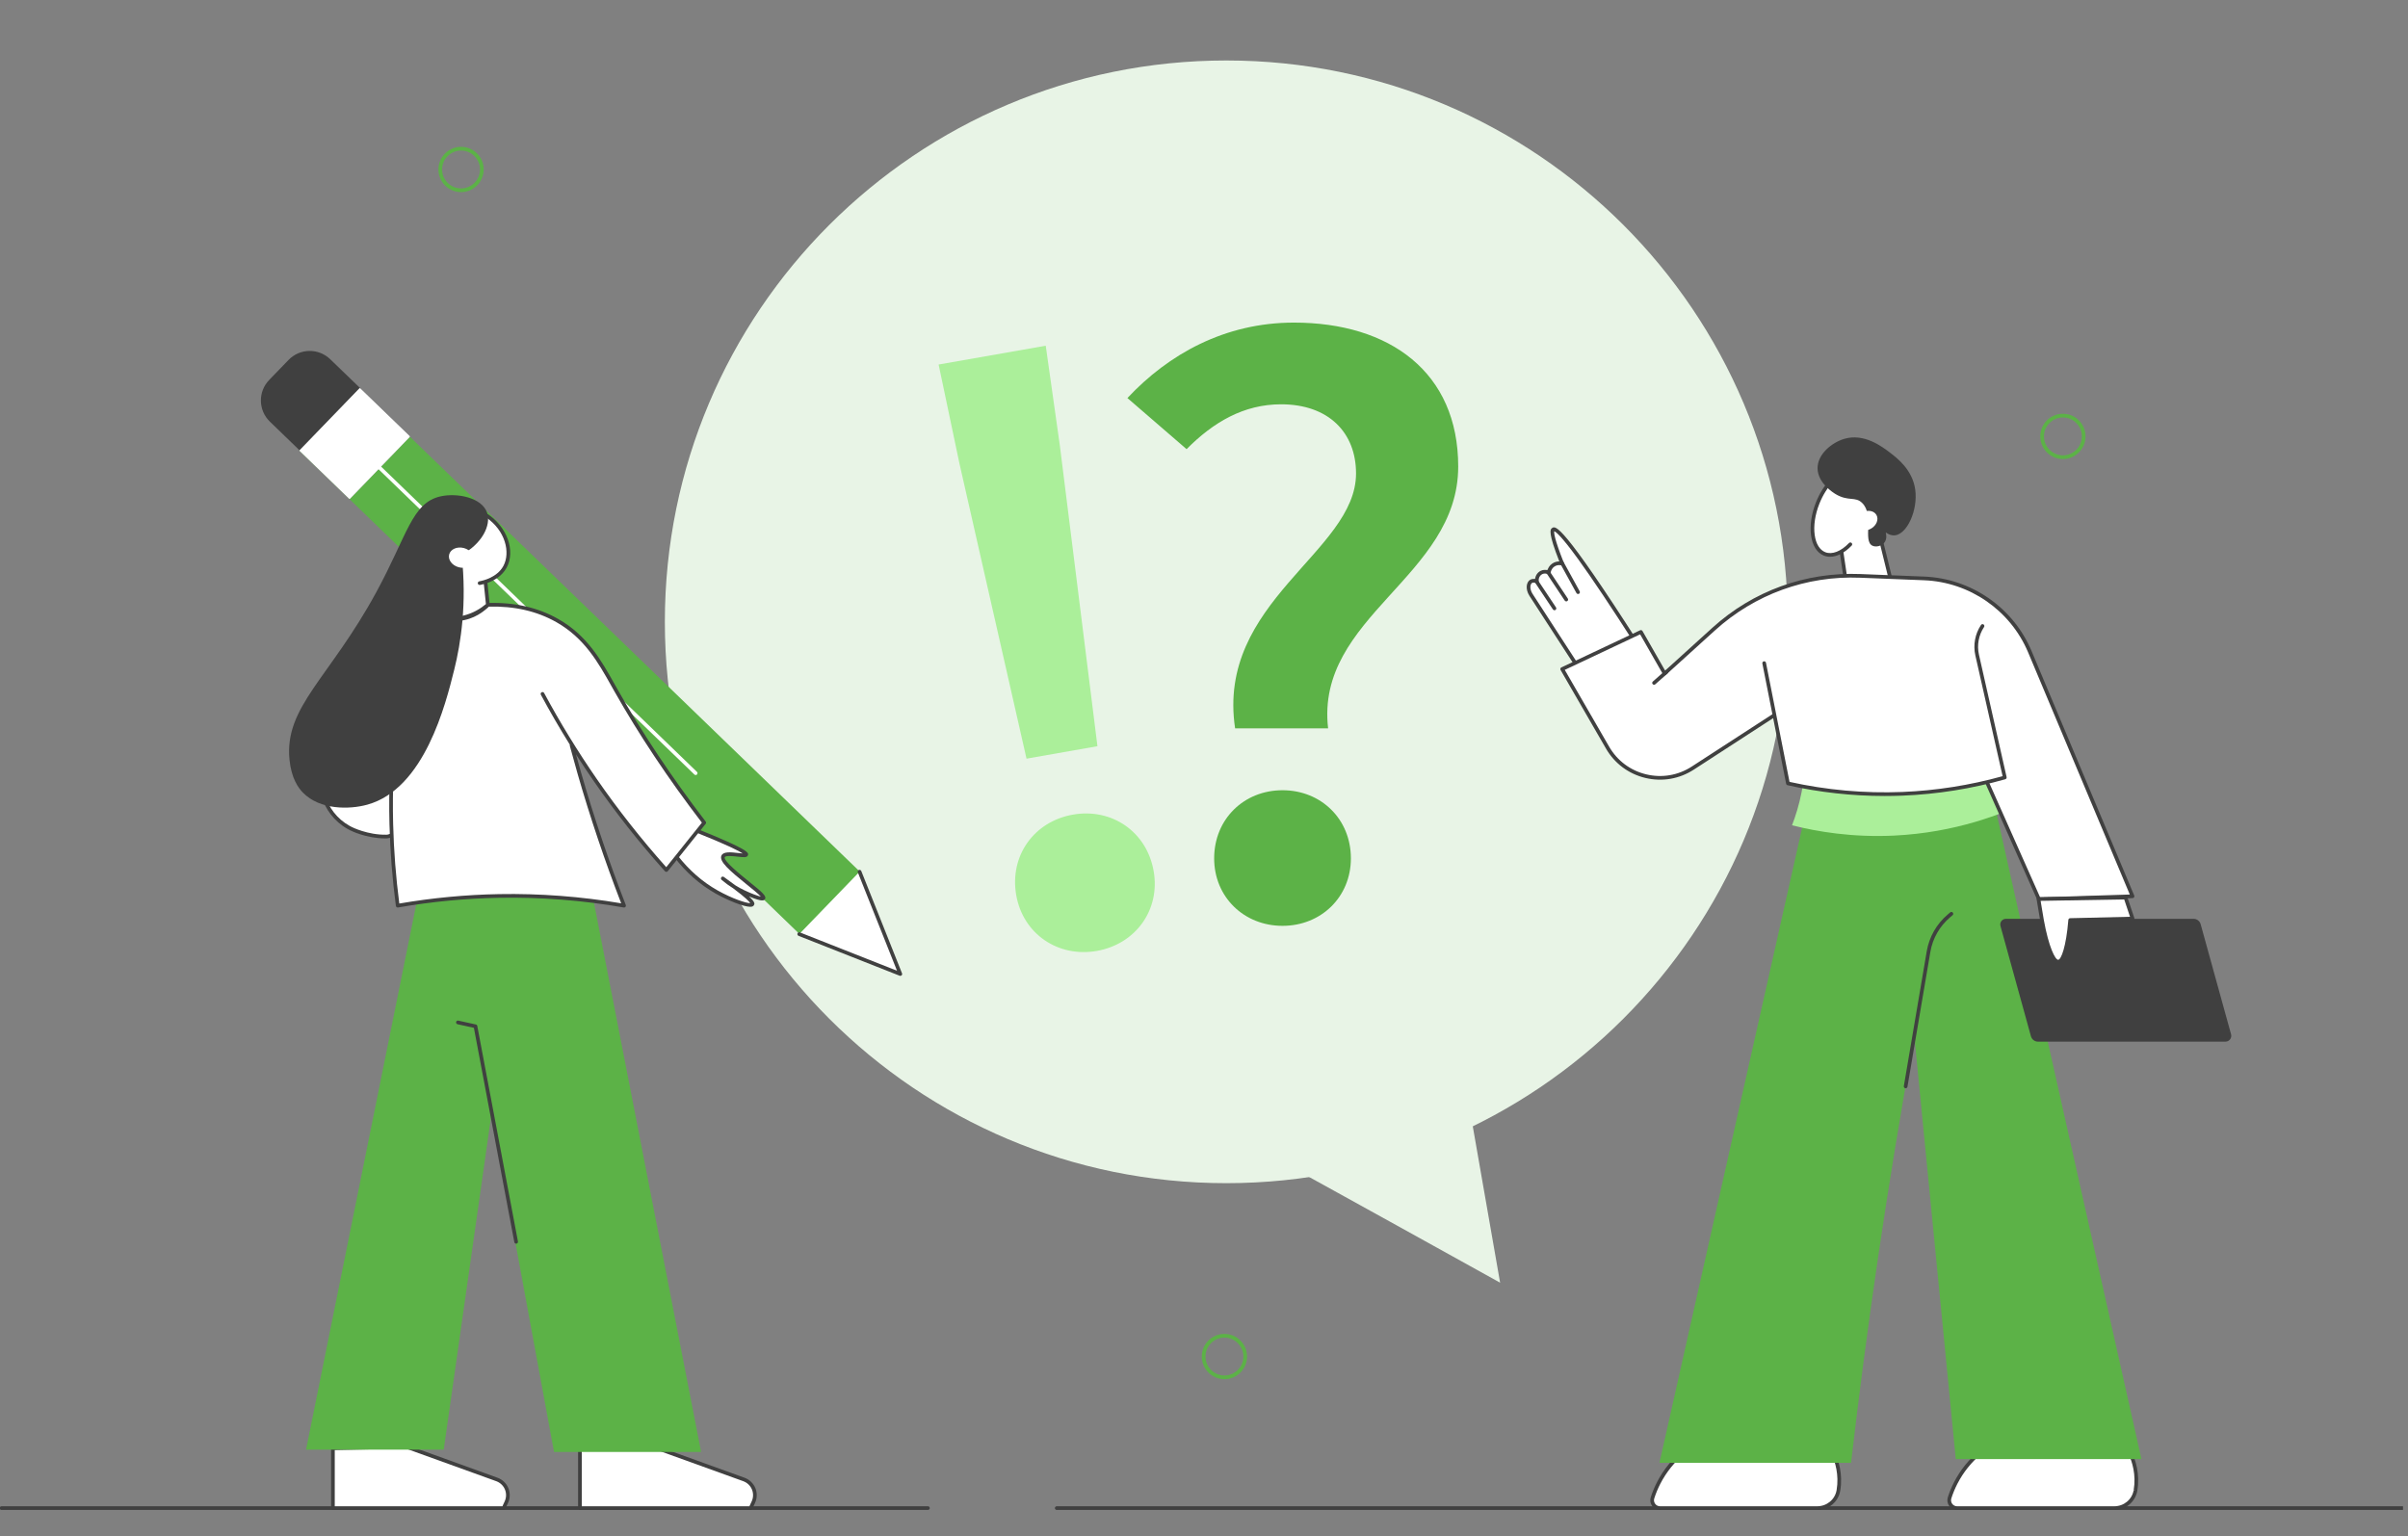<svg width="431" height="275" viewBox="0 0 431 275" fill="none" xmlns="http://www.w3.org/2000/svg">
<rect x="0" y="0" width="431" height="275" fill="#808080" stroke="none"/>
<g clip-path="url(#clip0_15_1219)">
<path d="M430.353 270.314H189.14C188.957 270.314 188.81 270.167 188.81 269.985C188.81 269.803 188.957 269.655 189.14 269.655H430.353C430.535 269.655 430.683 269.803 430.683 269.985C430.683 270.167 430.535 270.314 430.353 270.314Z" fill="#404040"/>
<path d="M166.087 270.314H0.273C0.091 270.314 -0.056 270.167 -0.056 269.985C-0.056 269.803 0.091 269.655 0.273 269.655H166.087C166.269 269.655 166.417 269.803 166.417 269.985C166.417 270.167 166.269 270.314 166.087 270.314Z" fill="#404040"/>
<path d="M230.287 208.517C231.976 209.362 268.5 229.629 268.5 229.629L260.899 186.138C260.899 186.138 228.598 207.673 230.287 208.517Z" fill="#E8F4E6"/>
<path d="M219.493 211.814C274.994 211.814 319.987 166.822 319.987 111.321C319.987 55.82 274.994 10.827 219.493 10.827C163.992 10.827 119 55.82 119 111.321C119 166.822 163.992 211.814 219.493 211.814Z" fill="#E8F4E6"/>
<path d="M171.716 82.919L168 65.257L187.174 61.89L189.7 79.761L196.428 133.587L183.733 135.816L171.716 82.919ZM181.892 160.259C180.651 153.189 185.094 147.056 192.036 145.837C198.979 144.617 205.246 148.869 206.488 155.938C207.708 162.882 203.264 169.015 196.322 170.234C189.379 171.454 183.112 167.202 181.892 160.259Z" fill="#ABEF9A"/>
<path d="M242.712 84.766C242.712 77.421 237.778 72.379 229.292 72.379C222.647 72.379 217.187 75.553 212.385 80.409L201.793 71.259C209.129 63.416 219.227 57.752 231.594 57.752C248.764 57.752 261 66.653 261 83.521C261 103.314 235.41 110.348 237.712 130.39H221.068C217.648 107.671 242.712 98.832 242.712 84.766ZM217.319 153.669C217.319 146.636 222.647 141.47 229.555 141.47C236.462 141.47 241.791 146.636 241.791 153.669C241.791 160.579 236.462 165.745 229.555 165.745C222.647 165.745 217.319 160.579 217.319 153.669Z" fill="#5CB247"/>
<path d="M381.164 259.882C381.704 260.992 382.766 263.587 382.228 266.794C382.225 266.808 382.223 266.821 382.221 266.834C381.907 268.666 380.285 269.985 378.426 269.985H350.291C349.334 269.985 348.656 269.053 348.949 268.141C349.216 267.312 349.574 266.407 350.059 265.466C351.479 262.712 353.332 260.909 354.579 259.883L381.164 259.882Z" fill="white"/>
<path d="M378.426 270.314H350.291C349.729 270.314 349.217 270.054 348.886 269.6C348.554 269.145 348.463 268.576 348.636 268.04C348.936 267.103 349.317 266.187 349.766 265.314C350.893 263.128 352.442 261.215 354.369 259.628C354.428 259.579 354.502 259.553 354.579 259.553H381.164C381.29 259.553 381.405 259.625 381.46 259.738C382.235 261.332 383.054 263.86 382.553 266.849C382.553 266.849 382.549 266.871 382.549 266.871C382.205 268.874 380.473 270.314 378.426 270.314ZM354.698 260.212C352.881 261.727 351.42 263.545 350.352 265.616C349.919 266.457 349.553 267.34 349.263 268.242C349.156 268.575 349.212 268.929 349.418 269.212C349.624 269.493 349.942 269.655 350.291 269.655H378.426C380.151 269.655 381.61 268.445 381.896 266.778L382.228 266.794L381.903 266.74C382.356 264.036 381.661 261.726 380.956 260.212H354.698Z" fill="#404040"/>
<path d="M327.993 259.882C328.533 260.992 329.595 263.587 329.057 266.794C329.055 266.808 329.052 266.821 329.05 266.834C328.736 268.666 327.114 269.985 325.255 269.985H297.121C296.163 269.985 295.485 269.053 295.778 268.141C296.045 267.312 296.403 266.407 296.889 265.466C298.308 262.712 300.161 260.909 301.408 259.883L327.993 259.882Z" fill="white"/>
<path d="M325.255 270.314H297.121C296.558 270.314 296.046 270.054 295.715 269.6C295.384 269.145 295.292 268.576 295.465 268.04C295.766 267.103 296.146 266.186 296.596 265.314C297.722 263.128 299.271 261.215 301.199 259.628C301.258 259.579 301.331 259.553 301.408 259.553H327.993C328.119 259.553 328.234 259.625 328.29 259.738C329.064 261.332 329.883 263.86 329.382 266.849L329.374 266.892C329.034 268.874 327.302 270.314 325.255 270.314ZM301.527 260.212C299.711 261.727 298.249 263.545 297.182 265.616C296.749 266.456 296.382 267.34 296.092 268.242C295.985 268.575 296.042 268.929 296.248 269.212C296.453 269.493 296.772 269.655 297.121 269.655H325.256C326.98 269.655 328.44 268.445 328.726 266.778L328.732 266.742C329.185 264.036 328.49 261.726 327.785 260.212H301.527Z" fill="#404040"/>
<path d="M335.689 92.736L338.893 105.749H330.638L329.068 95.157L335.689 92.736Z" fill="white"/>
<path d="M338.894 106.079H330.639C330.475 106.079 330.336 105.959 330.313 105.797L328.743 95.205C328.72 95.051 328.809 94.901 328.956 94.847L335.577 92.426C335.664 92.394 335.762 92.401 335.845 92.445C335.928 92.489 335.988 92.566 336.01 92.657L339.214 105.67C339.238 105.768 339.216 105.873 339.153 105.952C339.09 106.032 338.995 106.079 338.894 106.079ZM330.923 105.42H338.473L335.458 93.171L329.434 95.374L330.923 105.42Z" fill="#404040"/>
<path d="M293.166 115.523C283.997 101.182 278.946 94.27 278.013 94.787C277.555 95.04 278.087 97.079 279.608 100.902C279.504 100.872 278.73 100.669 278.013 101.167C277.332 101.641 277.229 102.381 277.215 102.496C277.134 102.458 276.509 102.179 275.886 102.496C275.331 102.779 275.007 103.418 275.088 104.092C274.908 104.023 274.393 103.853 274.025 104.092C273.519 104.419 273.376 105.459 274.025 106.484C277.304 111.535 280.582 116.587 283.861 121.638C286.963 119.6 290.065 117.562 293.166 115.523Z" fill="white"/>
<path d="M283.862 121.968C283.839 121.968 283.816 121.965 283.794 121.961C283.708 121.943 283.633 121.891 283.585 121.818L273.749 106.664C272.976 105.442 273.198 104.235 273.846 103.815C274.135 103.627 274.472 103.615 274.759 103.662C274.829 103.036 275.19 102.481 275.736 102.203C276.199 101.968 276.659 101.998 276.974 102.071C277.082 101.725 277.317 101.249 277.825 100.897C278.271 100.586 278.743 100.508 279.098 100.508C277.116 95.437 277.393 94.754 277.853 94.499C278.437 94.175 279.525 93.574 293.444 115.346C293.541 115.498 293.498 115.7 293.348 115.799L284.043 121.913C283.988 121.949 283.925 121.968 283.862 121.968ZM274.485 104.298C274.383 104.298 274.284 104.316 274.204 104.368C273.87 104.585 273.746 105.427 274.303 106.308L283.957 121.181L292.713 115.427C288.415 108.71 284.992 103.585 282.536 100.192C279.44 95.912 278.469 95.203 278.188 95.104C278.128 95.378 278.2 96.47 279.914 100.78C279.96 100.896 279.936 101.029 279.853 101.122C279.769 101.215 279.639 101.253 279.519 101.219C279.399 101.185 278.775 101.039 278.201 101.438C277.655 101.818 277.556 102.42 277.542 102.536C277.529 102.641 277.467 102.733 277.375 102.785C277.282 102.836 277.171 102.84 277.076 102.795C276.984 102.753 276.504 102.552 276.035 102.79C275.6 103.012 275.351 103.519 275.415 104.053C275.429 104.167 275.382 104.281 275.291 104.352C275.2 104.423 275.078 104.441 274.97 104.4C274.891 104.369 274.684 104.298 274.485 104.298Z" fill="#404040"/>
<path d="M333.628 93.829C335.235 89.916 334.673 85.978 332.372 85.032C330.07 84.087 326.902 86.492 325.294 90.405C323.687 94.318 324.249 98.256 326.551 99.202C328.852 100.147 332.02 97.742 333.628 93.829Z" fill="white"/>
<path d="M324.67 138.786L297.021 261.876H331.316C334.108 237.742 337.778 212.457 342.538 186.172C345.324 170.785 348.336 155.871 351.521 141.444C342.571 140.558 333.62 139.672 324.67 138.786Z" fill="#5CB247"/>
<path d="M350.059 261.211H383.291L355.376 136.792L338.361 141.843C342.261 181.632 346.16 221.422 350.059 261.211Z" fill="#5CB247"/>
<path d="M363.535 143.253C358.495 145.721 349.973 149.072 338.972 149.592C331.524 149.943 325.261 148.887 320.749 147.743C321.382 146.103 322.012 144.108 322.465 141.8C323.011 139.021 323.15 136.544 323.126 134.537C335.407 133.437 347.688 132.336 359.969 131.236L363.535 143.253Z" fill="#ABEF9A"/>
<path d="M318.423 127.487L302.991 137.501C297.794 140.874 290.831 139.202 287.732 133.838L279.608 119.777L293.698 113.131L297.952 120.575L306.73 112.616C313.883 106.13 323.296 102.712 332.945 103.095C336.766 103.247 340.587 103.399 344.409 103.55C352.722 103.881 360.093 108.994 363.313 116.666C369.441 131.262 375.568 145.857 381.696 160.453L364.947 160.985L351.123 129.88L318.423 127.487Z" fill="white"/>
<path d="M364.947 161.314C364.817 161.314 364.699 161.237 364.646 161.118L350.902 130.194L318.509 127.824L303.17 137.778C300.579 139.458 297.5 139.987 294.497 139.266C291.495 138.546 288.991 136.676 287.447 134.003L279.323 119.942C279.276 119.862 279.266 119.767 279.293 119.679C279.321 119.591 279.384 119.519 279.467 119.479L293.558 112.833C293.713 112.759 293.899 112.818 293.984 112.967L298.034 120.055L306.508 112.372C313.77 105.788 323.162 102.377 332.958 102.765L344.422 103.221C352.827 103.555 360.361 108.782 363.617 116.538L381.999 160.325C382.041 160.425 382.032 160.54 381.973 160.631C381.914 160.722 381.815 160.779 381.706 160.782L364.957 161.314C364.954 161.314 364.95 161.314 364.947 161.314ZM318.423 127.157C318.431 127.157 318.439 127.158 318.447 127.158L351.147 129.551C351.268 129.56 351.374 129.635 351.424 129.746L365.158 160.648L381.206 160.139L363.009 116.793C359.852 109.273 352.546 104.204 344.396 103.88L332.932 103.424C323.313 103.04 314.084 106.393 306.951 112.861L298.173 120.819C298.099 120.886 297.998 120.916 297.9 120.9C297.802 120.885 297.715 120.825 297.666 120.738L293.563 113.559L280.072 119.923L288.018 133.674C289.471 136.189 291.827 137.948 294.651 138.626C297.476 139.304 300.374 138.807 302.811 137.225L318.243 127.211C318.297 127.176 318.359 127.157 318.423 127.157Z" fill="#404040"/>
<path d="M354.845 112.067C353.826 113.595 353.479 115.474 353.883 117.265L358.832 139.184C354.092 140.527 347.86 141.814 340.489 142.109C332.197 142.441 325.186 141.41 320.018 140.248C318.6 133.07 317.182 125.892 315.764 118.714L354.845 112.067Z" fill="white"/>
<path d="M337.34 142.501C331.496 142.501 325.659 141.854 319.946 140.569C319.818 140.54 319.72 140.439 319.694 140.312L315.441 118.777C315.406 118.599 315.522 118.425 315.7 118.39C315.879 118.356 316.052 118.471 316.088 118.65L320.3 139.973C326.921 141.443 333.707 142.05 340.476 141.78C346.543 141.536 352.586 140.585 358.443 138.952L353.562 117.338C353.14 115.467 353.507 113.48 354.571 111.885C354.672 111.733 354.877 111.692 355.028 111.793C355.179 111.894 355.22 112.099 355.119 112.25C354.155 113.696 353.822 115.497 354.205 117.193L359.154 139.112C359.193 139.283 359.091 139.454 358.923 139.501C352.923 141.201 346.725 142.189 340.502 142.438C339.448 142.48 338.394 142.501 337.34 142.501Z" fill="#404040"/>
<path d="M358.056 165.77L363.511 185.516C363.668 186.084 364.185 186.477 364.773 186.477H398.324C399.014 186.477 399.514 185.82 399.331 185.155L393.887 165.45C393.73 164.883 393.214 164.49 392.624 164.49H359.03C358.362 164.49 357.878 165.126 358.056 165.77Z" fill="#404040"/>
<path d="M380.439 160.685C380.86 161.937 381.281 163.189 381.702 164.441C377.98 164.529 374.258 164.618 370.536 164.706C370.19 168.944 369.366 172.1 368.409 172.15C367.44 172.201 366.269 169.076 365.484 164.706C365.275 163.454 365.066 162.201 364.856 160.949C370.05 160.861 375.245 160.773 380.439 160.685Z" fill="white"/>
<path d="M368.387 172.481C366.679 172.481 365.486 166.584 365.16 164.765L364.531 161.003C364.515 160.908 364.541 160.812 364.603 160.738C364.664 160.664 364.754 160.621 364.85 160.619L380.433 160.355C380.435 160.355 380.437 160.355 380.438 160.355C380.58 160.355 380.705 160.445 380.751 160.58L382.014 164.336C382.047 164.435 382.031 164.544 381.971 164.63C381.911 164.715 381.814 164.767 381.709 164.77L370.839 165.029C370.625 167.461 369.997 172.397 368.426 172.48C368.413 172.48 368.4 172.481 368.387 172.481ZM365.244 161.272L365.809 164.652C366.69 169.558 367.86 171.822 368.382 171.822C368.385 171.822 368.388 171.822 368.391 171.822C368.906 171.795 369.809 169.561 370.207 164.68C370.221 164.512 370.359 164.381 370.527 164.377L381.246 164.122L380.203 161.018L365.244 161.272Z" fill="#404040"/>
<path d="M341.086 194.82C341.067 194.82 341.049 194.819 341.03 194.816C340.851 194.785 340.73 194.615 340.761 194.436L344.858 170.307C345.294 167.737 346.63 165.394 348.621 163.71L349.06 163.339C349.199 163.221 349.406 163.239 349.524 163.377C349.642 163.516 349.624 163.724 349.486 163.841L349.046 164.213C347.174 165.797 345.918 168 345.507 170.417L341.41 194.546C341.383 194.707 341.244 194.82 341.086 194.82Z" fill="#404040"/>
<path d="M296.054 122.585C295.963 122.585 295.872 122.548 295.807 122.474C295.687 122.337 295.7 122.129 295.836 122.009L298.081 120.028C298.218 119.908 298.426 119.921 298.546 120.057C298.667 120.194 298.654 120.402 298.517 120.522L296.272 122.503C296.209 122.558 296.132 122.585 296.054 122.585Z" fill="#404040"/>
<path d="M282.453 106.343C282.337 106.343 282.224 106.281 282.164 106.172L279.259 100.89C279.171 100.73 279.229 100.53 279.389 100.442C279.548 100.355 279.748 100.413 279.836 100.572L282.741 105.855C282.829 106.014 282.771 106.214 282.611 106.302C282.561 106.329 282.507 106.343 282.453 106.343Z" fill="#404040"/>
<path d="M280.34 107.663C280.233 107.663 280.129 107.612 280.065 107.516L276.751 102.535C276.651 102.384 276.692 102.179 276.843 102.078C276.995 101.978 277.199 102.019 277.3 102.17L280.614 107.151C280.715 107.303 280.673 107.508 280.522 107.608C280.466 107.645 280.403 107.663 280.34 107.663Z" fill="#404040"/>
<path d="M278.226 109.248C278.12 109.248 278.015 109.196 277.952 109.101L274.638 104.12C274.537 103.968 274.579 103.764 274.73 103.663C274.882 103.562 275.086 103.603 275.187 103.755L278.501 108.736C278.601 108.887 278.56 109.092 278.409 109.193C278.352 109.23 278.289 109.248 278.226 109.248Z" fill="#404040"/>
<path d="M327.558 99.674C327.176 99.674 326.808 99.607 326.462 99.47C325.226 98.981 324.406 97.697 324.154 95.856C323.91 94.082 324.221 91.982 325.028 89.943C325.688 88.275 326.616 86.806 327.71 85.695C327.838 85.566 328.047 85.564 328.176 85.692C328.306 85.82 328.307 86.028 328.18 86.158C327.147 87.206 326.269 88.599 325.64 90.186C324.874 92.121 324.578 94.103 324.806 95.766C325.025 97.362 325.699 98.46 326.704 98.857C327.912 99.335 329.5 98.72 330.951 97.212C331.077 97.081 331.286 97.077 331.417 97.203C331.548 97.329 331.552 97.538 331.426 97.669C330.171 98.973 328.792 99.674 327.558 99.674Z" fill="#404040"/>
<path d="M342.802 87.657C342.314 84.11 339.577 82.02 338.312 81.054C336.871 79.954 333.671 77.511 330.106 78.561C327.864 79.222 325.273 81.325 325.321 83.878C325.37 86.502 328.179 88.234 328.54 88.45C330.855 89.834 332.046 88.815 333.294 90.034C335.524 92.213 333.364 96.842 335.143 97.694C335.765 97.992 336.76 97.768 337.256 97.165C337.831 96.466 337.563 95.468 337.52 95.317C337.985 95.646 338.543 95.899 339.145 95.841C341.358 95.63 343.304 91.306 342.802 87.657Z" fill="#404040"/>
<path d="M333.254 91.784C332.272 92.351 331.843 93.448 332.298 94.234C332.752 95.021 333.916 95.199 334.898 94.632C335.88 94.065 336.308 92.967 335.854 92.181C335.4 91.395 334.236 91.217 333.254 91.784Z" fill="white"/>
<path d="M58.548 134.766C56.038 139.535 57.697 145.516 62.409 148.13C62.538 148.202 62.668 148.271 62.801 148.339L62.801 148.339C62.801 148.339 65.684 149.829 69.186 149.762C71.938 149.709 78.831 140.414 82.498 125.133C77.512 122.65 72.525 120.168 67.538 117.685L58.548 134.766Z" fill="white"/>
<path d="M68.953 150.093C65.537 150.093 62.77 148.694 62.651 148.633C62.515 148.563 62.381 148.492 62.249 148.419C57.444 145.752 55.652 139.559 58.256 134.612L67.246 117.532C67.33 117.373 67.525 117.311 67.685 117.39L82.645 124.838C82.782 124.907 82.854 125.061 82.819 125.21C79.195 140.308 72.328 150.031 69.192 150.091C69.113 150.093 69.032 150.093 68.953 150.093ZM62.953 148.047C62.981 148.061 65.806 149.499 69.18 149.432C71.697 149.384 78.492 140.196 82.116 125.311L67.68 118.124L58.839 134.92C56.401 139.551 58.074 145.349 62.569 147.843C62.694 147.912 62.821 147.98 62.951 148.046C62.952 148.046 62.952 148.046 62.953 148.047Z" fill="#404040"/>
<path d="M103.799 259.267V269.985H134.345L134.838 268.928C135.58 267.337 134.797 265.451 133.145 264.855L116.928 258.999L103.799 259.267Z" fill="white"/>
<path d="M134.345 270.314H103.799C103.617 270.314 103.469 270.167 103.469 269.985V259.267C103.469 259.088 103.613 258.941 103.792 258.937L116.921 258.669C116.962 258.67 117.002 258.675 117.04 258.689L133.257 264.545C134.131 264.861 134.837 265.534 135.194 266.392C135.55 267.25 135.529 268.225 135.136 269.067L134.643 270.124C134.589 270.24 134.473 270.314 134.345 270.314ZM104.128 269.655H134.135L134.539 268.789C134.854 268.114 134.871 267.333 134.585 266.645C134.299 265.957 133.734 265.418 133.033 265.165L116.874 259.33L104.128 259.59V269.655Z" fill="#404040"/>
<path d="M59.588 259.267V269.985H90.134L90.627 268.928C91.369 267.337 90.586 265.451 88.934 264.855L72.717 258.999L59.588 259.267Z" fill="white"/>
<path d="M90.133 270.314H59.588C59.406 270.314 59.258 270.167 59.258 269.985V259.267C59.258 259.088 59.402 258.941 59.581 258.937L72.71 258.669C72.752 258.67 72.791 258.675 72.829 258.689L89.046 264.545C89.92 264.861 90.626 265.534 90.983 266.392C91.339 267.25 91.318 268.225 90.925 269.067L90.432 270.124C90.378 270.24 90.261 270.314 90.133 270.314ZM59.917 269.655H89.924L90.328 268.789C90.643 268.114 90.66 267.333 90.374 266.645C90.088 265.957 89.523 265.418 88.823 265.165L72.663 259.33L59.917 259.59V269.655Z" fill="#404040"/>
<path d="M143.402 167.509L62.518 89.321L53.614 80.712L53.564 80.665L53.614 80.615L62.618 89.317C66.203 85.61 69.784 81.901 73.369 78.194L154.201 156.336L143.402 167.509Z" fill="#5CB247"/>
<path d="M124.514 138.746C124.432 138.746 124.349 138.716 124.285 138.654L66.76 83.043C66.629 82.916 66.625 82.708 66.752 82.577C66.879 82.446 67.087 82.443 67.218 82.569L124.743 138.18C124.874 138.306 124.877 138.515 124.751 138.646C124.686 138.713 124.6 138.746 124.514 138.746Z" fill="white"/>
<path d="M153.85 156.056C156.281 162.161 158.712 168.266 161.143 174.371C155.112 171.99 149.08 169.61 143.049 167.229L153.85 156.056Z" fill="white"/>
<path d="M161.144 174.701C161.103 174.701 161.062 174.693 161.023 174.678L142.928 167.536C142.759 167.469 142.676 167.277 142.743 167.108C142.809 166.939 143.001 166.856 143.17 166.923L160.556 173.785L153.545 156.178C153.477 156.008 153.56 155.817 153.729 155.75C153.898 155.682 154.089 155.765 154.157 155.934L161.45 174.249C161.499 174.371 161.47 174.511 161.377 174.604C161.314 174.667 161.23 174.701 161.144 174.701Z" fill="#404040"/>
<path d="M64.366 69.492C60.781 73.199 57.199 76.908 53.614 80.615L48.308 75.486C46.212 73.458 46.156 70.116 48.181 68.02L51.646 64.436C53.671 62.341 57.013 62.285 59.11 64.313L64.477 69.499L73.358 78.083L73.419 78.144L73.37 78.194L64.366 69.492Z" fill="#404040"/>
<path d="M62.618 89.317C62.59 89.32 62.557 89.321 62.518 89.321L53.614 80.712C53.614 80.673 53.613 80.64 53.614 80.615C57.199 76.908 60.781 73.199 64.366 69.492C64.4 69.493 64.437 69.496 64.476 69.499L73.357 78.083C73.363 78.123 73.366 78.162 73.369 78.194C69.784 81.901 66.203 85.61 62.618 89.317Z" fill="white"/>
<path d="M124.346 148.572C131.449 151.419 133.68 152.627 133.556 153C133.401 153.467 129.88 152.385 129.43 153.298C128.691 154.801 137.097 160.043 136.638 160.786C136.37 161.221 133.295 159.771 133.112 159.684C131.434 158.887 130.187 157.958 129.366 157.26C134.011 160.558 134.826 161.585 134.655 161.888C134.363 162.405 130.972 161.215 128.264 159.684C124.752 157.699 122.387 155.141 120.885 153.161C122.038 151.631 123.192 150.102 124.346 148.572Z" fill="white"/>
<path d="M134.297 162.338C133.097 162.338 130.219 161.168 128.102 159.971C125.241 158.354 122.724 156.13 120.623 153.36C120.534 153.243 120.533 153.08 120.622 152.962L124.083 148.374C124.173 148.255 124.331 148.212 124.469 148.267C134.183 152.159 134.016 152.661 133.869 153.104C133.721 153.552 133.127 153.484 132.048 153.362C131.347 153.283 129.887 153.117 129.726 153.444C129.415 154.077 132.546 156.598 134.051 157.81C136.439 159.733 137.248 160.426 136.919 160.959C136.796 161.158 136.557 161.548 134.063 160.478C135.221 161.556 135.068 161.827 134.942 162.05C134.894 162.135 134.795 162.248 134.596 162.304C134.514 162.327 134.413 162.338 134.297 162.338ZM121.299 153.159C123.315 155.765 125.712 157.863 128.427 159.398C131.038 160.874 133.556 161.688 134.274 161.688C134.279 161.688 134.285 161.688 134.29 161.688C134.121 161.417 133.496 160.729 131.263 159.051C130.524 158.592 129.818 158.077 129.153 157.511C129.019 157.397 128.998 157.197 129.106 157.058C129.215 156.919 129.413 156.889 129.557 156.992C130.362 157.563 131.051 158.066 131.641 158.509C132.162 158.831 132.701 159.124 133.254 159.387C134.456 159.957 135.627 160.403 136.177 160.514C135.76 160.033 134.601 159.099 133.638 158.323C130.59 155.868 128.629 154.182 129.135 153.153C129.501 152.41 130.834 152.561 132.123 152.707C132.381 152.736 132.694 152.772 132.942 152.787C132.276 152.34 130.283 151.312 124.458 148.972L121.299 153.159Z" fill="#404040"/>
<path d="M76.621 151.419L54.778 259.516H79.422L87.963 199.447L88.523 153.799L76.621 151.419Z" fill="#5CB247"/>
<path d="M79.142 151.419L99.165 259.937H125.489L104.325 151.419H79.142Z" fill="#5CB247"/>
<path d="M92.382 222.646C92.227 222.646 92.088 222.535 92.058 222.377L84.82 184.003L81.89 183.358C81.712 183.319 81.6 183.143 81.639 182.966C81.678 182.787 81.854 182.675 82.032 182.715L85.174 183.406C85.303 183.435 85.403 183.538 85.427 183.667L92.706 222.255C92.74 222.434 92.622 222.606 92.444 222.64C92.423 222.644 92.402 222.646 92.382 222.646Z" fill="#404040"/>
<path d="M102.308 133.431C102.758 135.114 103.229 136.81 103.721 138.518C106.124 146.856 108.821 154.73 111.703 162.137C105.507 161.053 97.943 160.24 89.33 160.395C82.503 160.518 76.4 161.224 71.186 162.137C70.601 157.716 70.172 152.827 70.038 147.534C69.862 140.604 70.226 134.304 70.841 128.777C72.36 121.9 73.878 115.023 75.396 108.146C75.71 108.486 78.242 111.143 82.095 110.825C85.033 110.583 86.861 108.765 87.32 108.28C90.442 108.173 95.172 108.491 99.765 111.105C105.221 114.211 107.616 118.928 110.221 123.54C113.496 129.338 118.523 137.484 126.047 147.278C123.786 150.104 121.525 152.93 119.264 155.756C115.185 151.21 110.842 145.857 106.547 139.648C102.803 134.235 99.689 129.031 97.1 124.222L102.308 133.431Z" fill="white"/>
<path d="M111.703 162.466C111.684 162.466 111.665 162.464 111.647 162.461C104.293 161.175 96.787 160.588 89.336 160.724C83.292 160.833 77.205 161.417 71.243 162.461C71.155 162.476 71.064 162.455 70.992 162.402C70.919 162.349 70.872 162.269 70.86 162.18C70.219 157.342 69.832 152.417 69.708 147.542C69.55 141.289 69.821 134.963 70.514 128.741C70.516 128.729 70.518 128.718 70.52 128.706L75.075 108.075C75.102 107.955 75.192 107.859 75.311 107.828C75.429 107.796 75.556 107.832 75.639 107.922C76.083 108.404 78.479 110.794 82.068 110.497C84.713 110.278 86.455 108.715 87.081 108.053C87.141 107.99 87.222 107.953 87.309 107.951C92.052 107.788 96.299 108.753 99.928 110.819C105.117 113.773 107.606 118.209 110.014 122.499C110.178 122.792 110.343 123.085 110.508 123.378C114.942 131.227 120.258 139.201 126.308 147.078C126.401 147.198 126.399 147.366 126.304 147.485L119.522 155.963C119.461 156.038 119.371 156.084 119.274 156.086C119.177 156.091 119.084 156.049 119.019 155.977C114.451 150.887 110.164 145.457 106.276 139.836C105.188 138.262 104.124 136.664 103.087 135.045C103.397 136.177 103.715 137.309 104.038 138.427C106.324 146.362 109.007 154.299 112.01 162.018C112.053 162.129 112.033 162.254 111.958 162.346C111.895 162.423 111.801 162.466 111.703 162.466ZM71.167 128.831C70.479 135.019 70.21 141.308 70.367 147.525C70.487 152.263 70.858 157.048 71.469 161.753C77.355 160.741 83.361 160.173 89.324 160.065C96.622 159.935 103.975 160.488 111.185 161.713C108.26 154.147 105.643 146.377 103.405 138.609C102.92 136.926 102.444 135.212 101.99 133.516C101.972 133.449 101.976 133.381 101.998 133.321C100.173 130.391 98.438 127.402 96.81 124.378C96.724 124.218 96.784 124.018 96.944 123.932C97.104 123.846 97.304 123.906 97.391 124.066C100.235 129.349 103.407 134.528 106.818 139.46C110.617 144.951 114.798 150.261 119.25 155.246L125.629 147.274C119.625 139.44 114.345 131.51 109.934 123.701C109.769 123.408 109.604 123.115 109.439 122.821C107.076 118.61 104.632 114.255 99.602 111.391C96.115 109.406 92.033 108.467 87.465 108.604C86.716 109.367 84.869 110.926 82.123 111.153C78.902 111.418 76.572 109.698 75.59 108.799L71.167 128.831Z" fill="#404040"/>
<path d="M85.846 104.394C86.348 104.305 89.161 103.758 90.401 101.447C91.851 98.746 90.648 94.577 86.964 92.203L77.942 94.614L79.014 110.691C79.881 110.828 81.269 110.935 82.899 110.557C85.109 110.045 86.6 108.911 87.32 108.28C87.186 106.984 87.052 105.69 86.918 104.394H85.846Z" fill="white"/>
<path d="M80.62 111.148C80.069 111.148 79.515 111.104 78.962 111.017C78.811 110.993 78.695 110.867 78.685 110.713L77.613 94.636C77.603 94.479 77.705 94.337 77.857 94.296L86.879 91.885C86.968 91.86 87.064 91.876 87.142 91.926C90.724 94.234 92.317 98.575 90.692 101.603C89.865 103.143 88.385 103.947 87.246 104.357C87.246 104.358 87.246 104.359 87.246 104.361L87.648 108.246C87.659 108.352 87.618 108.457 87.537 108.527C86.624 109.329 85.09 110.387 82.974 110.878C82.198 111.058 81.411 111.148 80.62 111.148ZM79.325 110.403C80.5 110.559 81.676 110.503 82.825 110.236C84.712 109.798 86.106 108.878 86.975 108.142L86.604 104.559C86.311 104.64 86.068 104.69 85.904 104.719C85.725 104.751 85.554 104.632 85.522 104.452C85.49 104.273 85.61 104.102 85.789 104.07C86.523 103.94 89.005 103.353 90.112 101.291C91.376 98.935 90.502 94.951 86.907 92.559L78.289 94.863L79.325 110.403Z" fill="#404040"/>
<path d="M78.88 88.854C81.826 88.207 86.266 89.058 87.186 91.801C87.947 94.069 86.219 97.385 82.631 99.303C83.585 108.055 82.496 115.112 81.291 119.935C79.757 126.081 75.977 141.219 65.75 144.05C62.526 144.943 57.253 145.002 54.229 141.907C53.432 141.092 52.158 139.409 51.817 136.012C50.866 126.533 58.96 121.443 67.358 106.002C72.934 95.75 73.722 89.985 78.88 88.854Z" fill="#404040"/>
<path d="M84.745 100.407C84.996 99.457 84.226 98.43 83.025 98.112C81.823 97.795 80.646 98.308 80.395 99.257C80.144 100.207 80.914 101.235 82.115 101.552C83.316 101.87 84.493 101.357 84.745 100.407Z" fill="white"/>
<path d="M82.524 34.391C80.29 34.391 78.472 32.573 78.472 30.339C78.472 28.105 80.29 26.288 82.524 26.288C84.758 26.288 86.575 28.105 86.575 30.339C86.575 32.573 84.758 34.391 82.524 34.391ZM82.524 26.947C80.653 26.947 79.131 28.468 79.131 30.339C79.131 32.21 80.653 33.732 82.524 33.732C84.394 33.732 85.916 32.21 85.916 30.339C85.916 28.468 84.394 26.947 82.524 26.947Z" fill="#5CB247"/>
<path d="M219.155 246.902C216.921 246.902 215.104 245.085 215.104 242.851C215.104 240.617 216.921 238.799 219.155 238.799C221.389 238.799 223.207 240.617 223.207 242.851C223.207 245.085 221.389 246.902 219.155 246.902ZM219.155 239.458C217.285 239.458 215.763 240.98 215.763 242.85C215.763 244.721 217.285 246.243 219.155 246.243C221.026 246.243 222.548 244.721 222.548 242.85C222.548 240.98 221.026 239.458 219.155 239.458Z" fill="#5CB247"/>
<path d="M369.234 82.176C367 82.176 365.183 80.358 365.183 78.124C365.183 75.89 367 74.073 369.234 74.073C371.468 74.073 373.285 75.89 373.285 78.124C373.285 80.358 371.468 82.176 369.234 82.176ZM369.234 74.732C367.363 74.732 365.842 76.253 365.842 78.124C365.842 79.995 367.363 81.517 369.234 81.517C371.104 81.517 372.626 79.995 372.626 78.124C372.626 76.253 371.105 74.732 369.234 74.732Z" fill="#5CB247"/>
</g>
<defs>
<clipPath id="clip0_15_1219">
<rect width="430.107" height="275" fill="white"/>
</clipPath>
</defs>
</svg>
